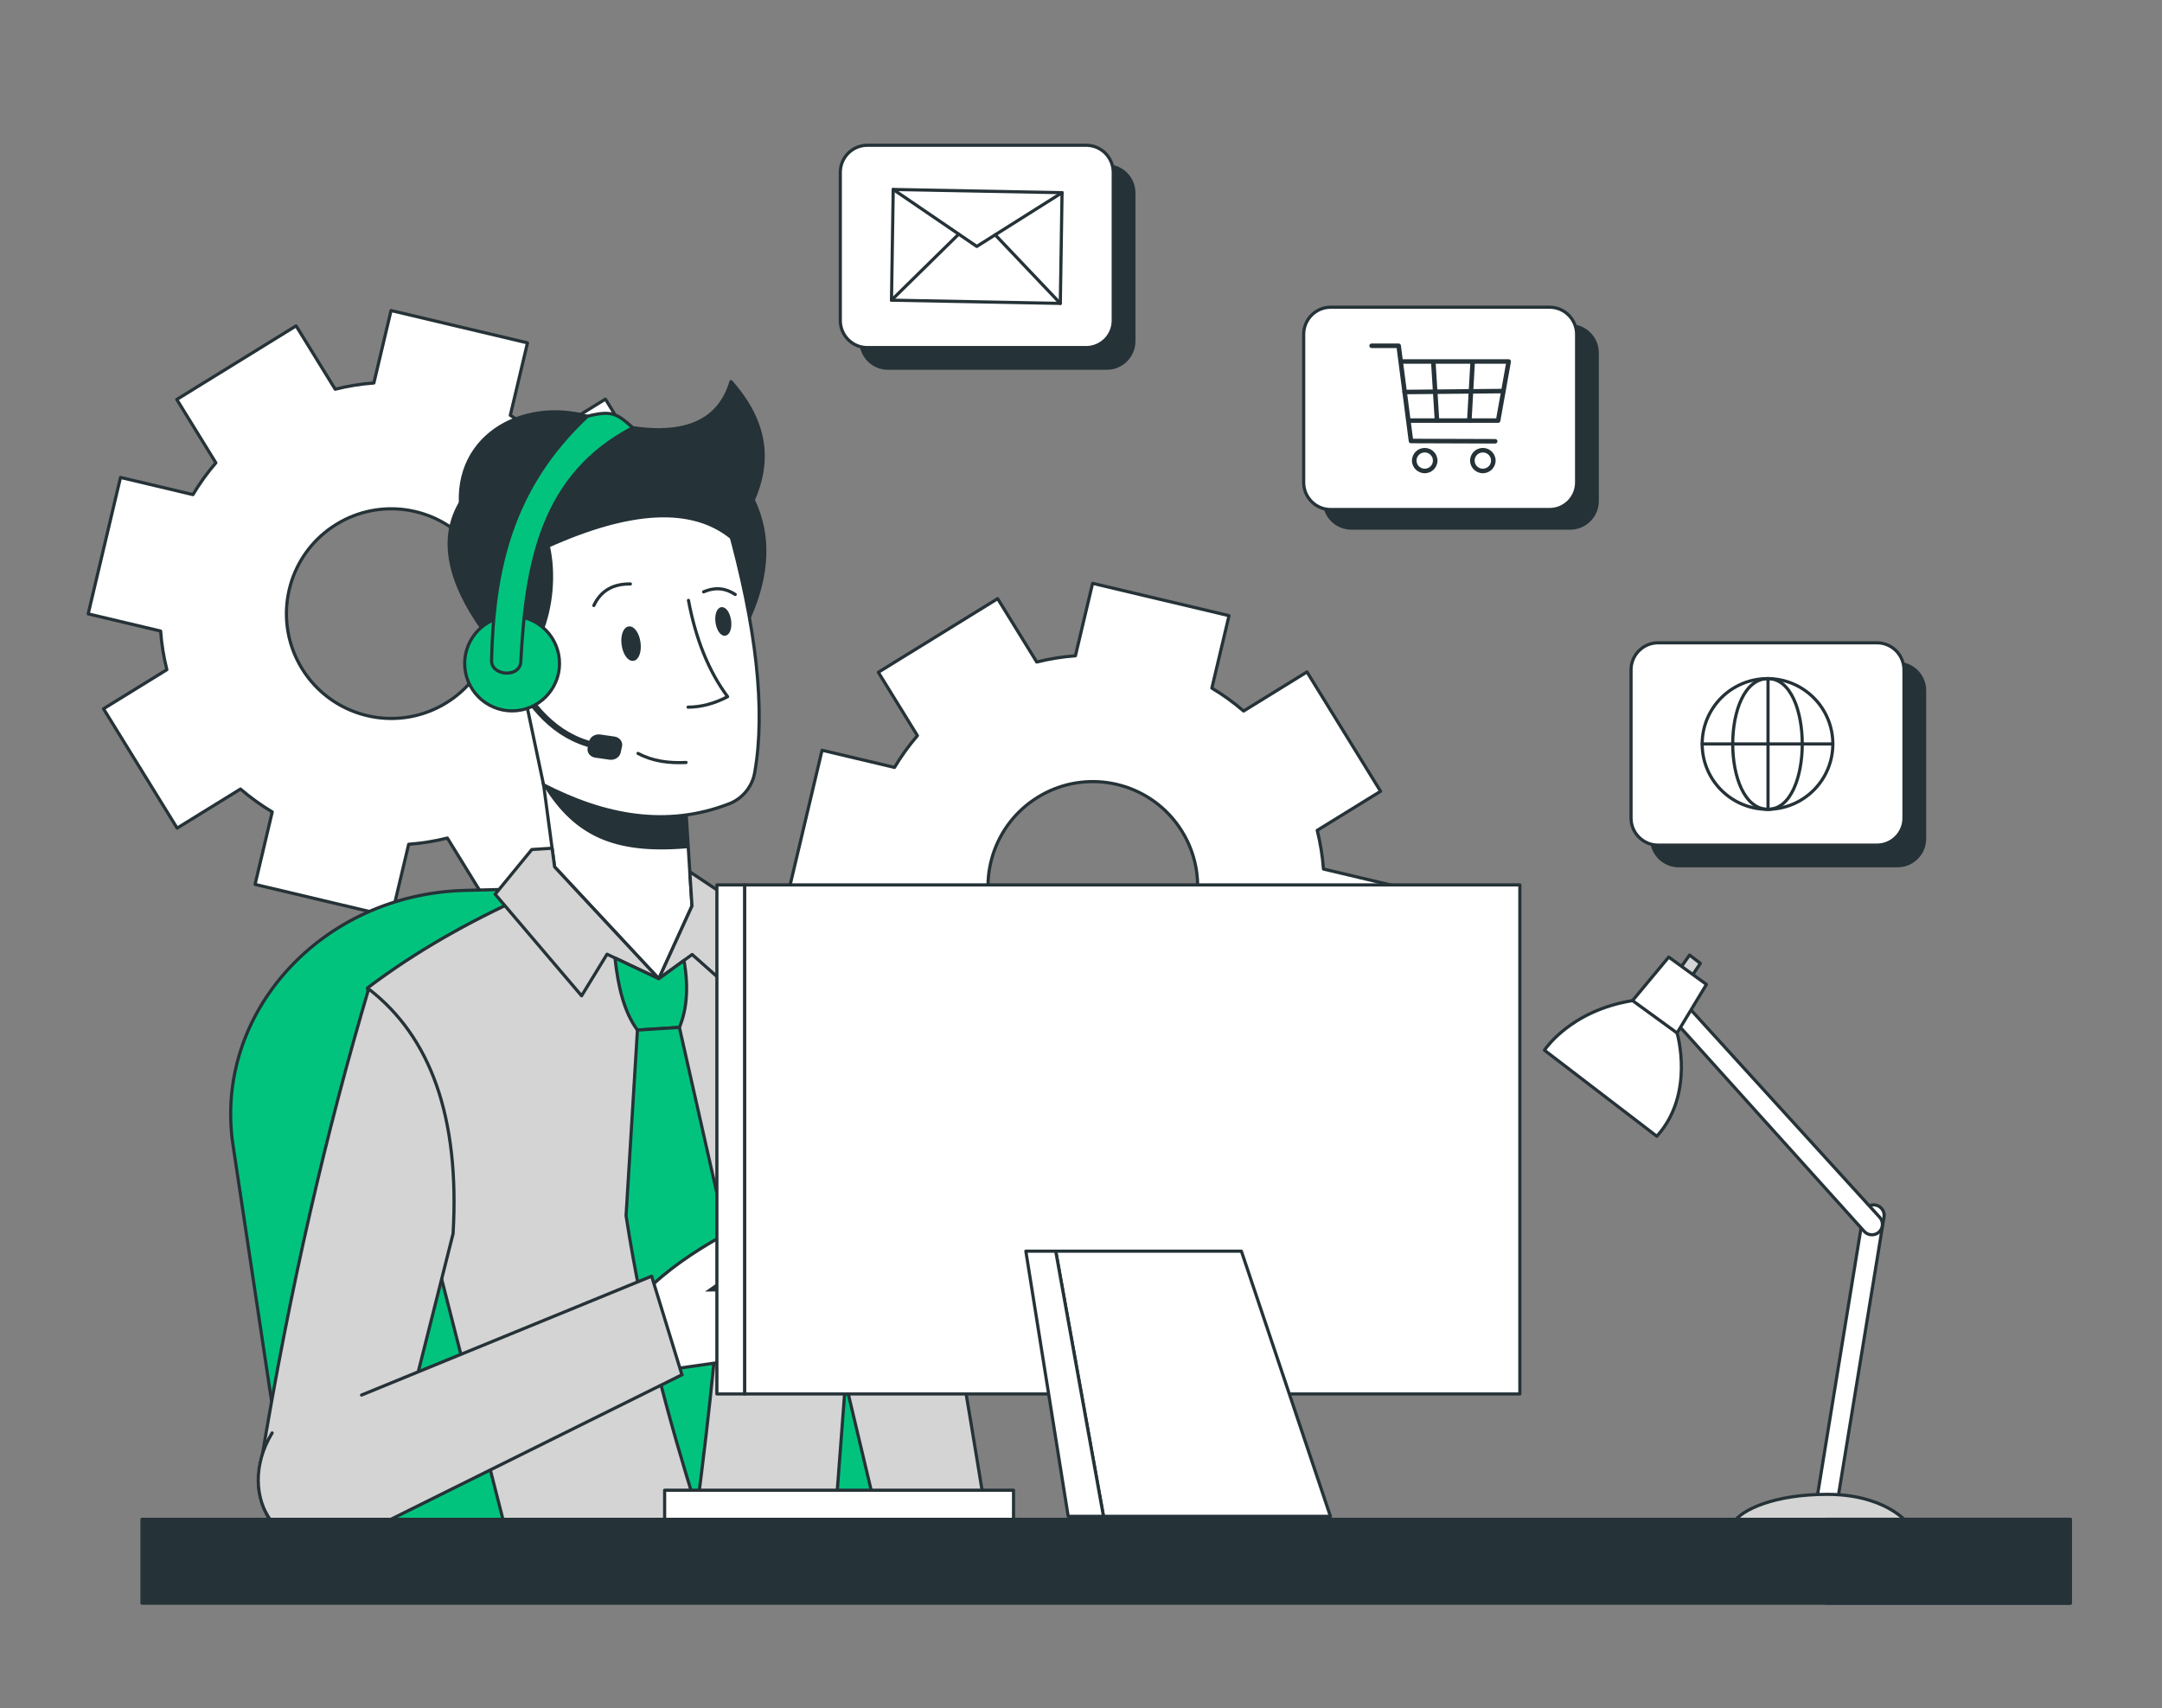 <svg xmlns="http://www.w3.org/2000/svg" viewBox="0 0 1367 1080" width="1367" height="1080" preserveAspectRatio="xMidYMid meet" style="width: 100%; height: 100%; transform: translate3d(0px, 0px, 0px);"><rect x="0" y="0" width="1367" height="1080" fill="#808080" stroke="none"/><defs><clipPath id="__lottie_element_1394"><rect width="1367" height="1080" x="0" y="0"></rect></clipPath></defs><g clip-path="url(#__lottie_element_1394)"><g transform="matrix(-0.851,0.525,-0.525,-0.851,954.419,622.897)" opacity="1" style="display: block;"><g opacity="1" transform="matrix(1,0,0,1,191.454,191.464)"><path fill="rgb(255,255,255)" fill-opacity="1" d=" M186.454,44.337 C186.454,44.337 186.454,-44.336 186.454,-44.336 C186.454,-44.336 139.385,-44.336 139.385,-44.336 C136.866,-52.269 133.683,-59.913 129.904,-67.199 C129.904,-67.199 163.201,-100.496 163.201,-100.496 C163.201,-100.496 100.504,-163.193 100.504,-163.193 C100.504,-163.193 67.207,-129.895 67.207,-129.895 C59.921,-133.691 52.279,-136.875 44.329,-139.394 C44.329,-139.394 44.329,-186.463 44.329,-186.463 C44.329,-186.463 -44.327,-186.463 -44.327,-186.463 C-44.327,-186.463 -44.327,-139.394 -44.327,-139.394 C-52.277,-136.875 -59.922,-133.691 -67.208,-129.895 C-67.208,-129.895 -100.505,-163.193 -100.505,-163.193 C-100.505,-163.193 -163.201,-100.496 -163.201,-100.496 C-163.201,-100.496 -129.903,-67.199 -129.903,-67.199 C-133.682,-59.913 -136.866,-52.269 -139.386,-44.336 C-139.386,-44.336 -186.455,-44.336 -186.455,-44.336 C-186.455,-44.336 -186.455,44.337 -186.455,44.337 C-186.455,44.337 -139.386,44.337 -139.386,44.337 C-136.866,52.27 -133.699,59.913 -129.903,67.199 C-129.903,67.199 -163.201,100.497 -163.201,100.497 C-163.201,100.497 -100.505,163.192 -100.505,163.192 C-100.505,163.192 -67.208,129.895 -67.208,129.895 C-59.922,133.692 -52.277,136.875 -44.327,139.394 C-44.327,139.394 -44.327,186.464 -44.327,186.464 C-44.327,186.464 44.329,186.464 44.329,186.464 C44.329,186.464 44.329,139.394 44.329,139.394 C52.279,136.875 59.921,133.692 67.207,129.895 C67.207,129.895 100.504,163.192 100.504,163.192 C100.504,163.192 163.201,100.497 163.201,100.497 C163.201,100.497 129.904,67.199 129.904,67.199 C133.7,59.913 136.866,52.27 139.385,44.337 C139.385,44.337 186.454,44.337 186.454,44.337z M66.204,3.498 C65.387,19.176 59.121,33.391 49.282,44.337 C47.716,46.073 46.065,47.725 44.329,49.291 C33.383,59.13 19.151,65.377 3.49,66.194 C2.332,66.246 1.176,66.28 0.001,66.28 C-1.174,66.28 -2.332,66.246 -3.49,66.194 C-19.151,65.377 -33.381,59.13 -44.327,49.291 C-46.064,47.725 -47.716,46.073 -49.282,44.337 C-59.122,33.391 -65.385,19.176 -66.202,3.498 C-66.253,2.341 -66.288,1.183 -66.288,0.009 C-66.288,-1.166 -66.253,-2.324 -66.202,-3.498 C-65.385,-19.176 -59.122,-33.391 -49.282,-44.336 C-47.716,-46.073 -46.064,-47.724 -44.327,-49.29 C-33.381,-59.13 -19.151,-65.378 -3.49,-66.195 C-2.332,-66.245 -1.174,-66.279 0.001,-66.279 C1.176,-66.279 2.332,-66.245 3.49,-66.195 C19.151,-65.378 33.383,-59.13 44.329,-49.29 C46.065,-47.724 47.716,-46.073 49.282,-44.336 C59.121,-33.391 65.387,-19.176 66.204,-3.498 C66.255,-2.324 66.288,-1.166 66.288,0.009 C66.288,1.183 66.255,2.341 66.204,3.498z"></path><path stroke-linecap="round" stroke-linejoin="round" fill-opacity="0" stroke="rgb(37,50,55)" stroke-opacity="1" stroke-width="2" d=" M186.454,44.337 C186.454,44.337 186.454,-44.336 186.454,-44.336 C186.454,-44.336 139.385,-44.336 139.385,-44.336 C136.866,-52.269 133.683,-59.913 129.904,-67.199 C129.904,-67.199 163.201,-100.496 163.201,-100.496 C163.201,-100.496 100.504,-163.193 100.504,-163.193 C100.504,-163.193 67.207,-129.895 67.207,-129.895 C59.921,-133.691 52.279,-136.875 44.329,-139.394 C44.329,-139.394 44.329,-186.463 44.329,-186.463 C44.329,-186.463 -44.327,-186.463 -44.327,-186.463 C-44.327,-186.463 -44.327,-139.394 -44.327,-139.394 C-52.277,-136.875 -59.922,-133.691 -67.208,-129.895 C-67.208,-129.895 -100.505,-163.193 -100.505,-163.193 C-100.505,-163.193 -163.201,-100.496 -163.201,-100.496 C-163.201,-100.496 -129.903,-67.199 -129.903,-67.199 C-133.682,-59.913 -136.866,-52.269 -139.386,-44.336 C-139.386,-44.336 -186.455,-44.336 -186.455,-44.336 C-186.455,-44.336 -186.455,44.337 -186.455,44.337 C-186.455,44.337 -139.386,44.337 -139.386,44.337 C-136.866,52.27 -133.699,59.913 -129.903,67.199 C-129.903,67.199 -163.201,100.497 -163.201,100.497 C-163.201,100.497 -100.505,163.192 -100.505,163.192 C-100.505,163.192 -67.208,129.895 -67.208,129.895 C-59.922,133.692 -52.277,136.875 -44.327,139.394 C-44.327,139.394 -44.327,186.464 -44.327,186.464 C-44.327,186.464 44.329,186.464 44.329,186.464 C44.329,186.464 44.329,139.394 44.329,139.394 C52.279,136.875 59.921,133.692 67.207,129.895 C67.207,129.895 100.504,163.192 100.504,163.192 C100.504,163.192 163.201,100.497 163.201,100.497 C163.201,100.497 129.904,67.199 129.904,67.199 C133.7,59.913 136.866,52.27 139.385,44.337 C139.385,44.337 186.454,44.337 186.454,44.337z M66.204,3.498 C65.387,19.176 59.121,33.391 49.282,44.337 C47.716,46.073 46.065,47.725 44.329,49.291 C33.383,59.13 19.151,65.377 3.49,66.194 C2.332,66.246 1.176,66.28 0.001,66.28 C-1.174,66.28 -2.332,66.246 -3.49,66.194 C-19.151,65.377 -33.381,59.13 -44.327,49.291 C-46.064,47.725 -47.716,46.073 -49.282,44.337 C-59.122,33.391 -65.385,19.176 -66.202,3.498 C-66.253,2.341 -66.288,1.183 -66.288,0.009 C-66.288,-1.166 -66.253,-2.324 -66.202,-3.498 C-65.385,-19.176 -59.122,-33.391 -49.282,-44.336 C-47.716,-46.073 -46.064,-47.724 -44.327,-49.29 C-33.381,-59.13 -19.151,-65.378 -3.49,-66.195 C-2.332,-66.245 -1.174,-66.279 0.001,-66.279 C1.176,-66.279 2.332,-66.245 3.49,-66.195 C19.151,-65.378 33.383,-59.13 44.329,-49.29 C46.065,-47.724 47.716,-46.073 49.282,-44.336 C59.121,-33.391 65.387,-19.176 66.204,-3.498 C66.255,-2.324 66.288,-1.166 66.288,0.009 C66.288,1.183 66.255,2.341 66.204,3.498z"></path></g></g><g transform="matrix(-0.851,0.525,-0.525,-0.851,510.841,450.407)" opacity="1" style="display: block;"><g opacity="1" transform="matrix(1,0,0,1,191.454,191.464)"><path fill="rgb(255,255,255)" fill-opacity="1" d=" M186.455,44.337 C186.455,44.337 186.455,-44.336 186.455,-44.336 C186.455,-44.336 139.385,-44.336 139.385,-44.336 C136.866,-52.269 133.684,-59.913 129.905,-67.199 C129.905,-67.199 163.202,-100.496 163.202,-100.496 C163.202,-100.496 100.505,-163.193 100.505,-163.193 C100.505,-163.193 67.208,-129.896 67.208,-129.896 C59.922,-133.692 52.279,-136.875 44.329,-139.394 C44.329,-139.394 44.329,-186.464 44.329,-186.464 C44.329,-186.464 -44.327,-186.464 -44.327,-186.464 C-44.327,-186.464 -44.327,-139.394 -44.327,-139.394 C-52.277,-136.875 -59.921,-133.692 -67.207,-129.896 C-67.207,-129.896 -100.504,-163.193 -100.504,-163.193 C-100.504,-163.193 -163.2,-100.496 -163.2,-100.496 C-163.2,-100.496 -129.903,-67.199 -129.903,-67.199 C-133.682,-59.913 -136.865,-52.269 -139.385,-44.336 C-139.385,-44.336 -186.454,-44.336 -186.454,-44.336 C-186.454,-44.336 -186.454,44.337 -186.454,44.337 C-186.454,44.337 -139.385,44.337 -139.385,44.337 C-136.865,52.27 -133.699,59.913 -129.903,67.198 C-129.903,67.198 -163.2,100.497 -163.2,100.497 C-163.2,100.497 -100.504,163.192 -100.504,163.192 C-100.504,163.192 -67.207,129.895 -67.207,129.895 C-59.921,133.692 -52.277,136.874 -44.327,139.393 C-44.327,139.393 -44.327,186.464 -44.327,186.464 C-44.327,186.464 44.329,186.464 44.329,186.464 C44.329,186.464 44.329,139.393 44.329,139.393 C52.279,136.874 59.922,133.692 67.208,129.895 C67.208,129.895 100.505,163.192 100.505,163.192 C100.505,163.192 163.202,100.497 163.202,100.497 C163.202,100.497 129.905,67.198 129.905,67.198 C133.701,59.913 136.866,52.27 139.385,44.337 C139.385,44.337 186.455,44.337 186.455,44.337z M66.204,3.497 C65.387,19.175 59.122,33.391 49.283,44.337 C47.717,46.073 46.065,47.725 44.329,49.291 C33.383,59.13 19.152,65.377 3.491,66.194 C2.333,66.246 1.176,66.28 0.001,66.28 C-1.174,66.28 -2.331,66.246 -3.489,66.194 C-19.15,65.377 -33.381,59.13 -44.327,49.291 C-46.064,47.725 -47.715,46.073 -49.281,44.337 C-59.121,33.391 -65.385,19.175 -66.202,3.497 C-66.253,2.34 -66.287,1.183 -66.287,0.009 C-66.287,-1.166 -66.253,-2.324 -66.202,-3.498 C-65.385,-19.177 -59.121,-33.391 -49.281,-44.336 C-47.715,-46.073 -46.064,-47.724 -44.327,-49.29 C-33.381,-59.13 -19.15,-65.378 -3.489,-66.195 C-2.331,-66.245 -1.174,-66.279 0.001,-66.279 C1.176,-66.279 2.333,-66.245 3.491,-66.195 C19.152,-65.378 33.383,-59.13 44.329,-49.29 C46.065,-47.724 47.717,-46.073 49.283,-44.336 C59.122,-33.391 65.387,-19.177 66.204,-3.498 C66.255,-2.324 66.289,-1.166 66.289,0.009 C66.289,1.183 66.255,2.34 66.204,3.497z"></path><path stroke-linecap="round" stroke-linejoin="round" fill-opacity="0" stroke="rgb(37,50,55)" stroke-opacity="1" stroke-width="2" d=" M186.455,44.337 C186.455,44.337 186.455,-44.336 186.455,-44.336 C186.455,-44.336 139.385,-44.336 139.385,-44.336 C136.866,-52.269 133.684,-59.913 129.905,-67.199 C129.905,-67.199 163.202,-100.496 163.202,-100.496 C163.202,-100.496 100.505,-163.193 100.505,-163.193 C100.505,-163.193 67.208,-129.896 67.208,-129.896 C59.922,-133.692 52.279,-136.875 44.329,-139.394 C44.329,-139.394 44.329,-186.464 44.329,-186.464 C44.329,-186.464 -44.327,-186.464 -44.327,-186.464 C-44.327,-186.464 -44.327,-139.394 -44.327,-139.394 C-52.277,-136.875 -59.921,-133.692 -67.207,-129.896 C-67.207,-129.896 -100.504,-163.193 -100.504,-163.193 C-100.504,-163.193 -163.2,-100.496 -163.2,-100.496 C-163.2,-100.496 -129.903,-67.199 -129.903,-67.199 C-133.682,-59.913 -136.865,-52.269 -139.385,-44.336 C-139.385,-44.336 -186.454,-44.336 -186.454,-44.336 C-186.454,-44.336 -186.454,44.337 -186.454,44.337 C-186.454,44.337 -139.385,44.337 -139.385,44.337 C-136.865,52.27 -133.699,59.913 -129.903,67.198 C-129.903,67.198 -163.2,100.497 -163.2,100.497 C-163.2,100.497 -100.504,163.192 -100.504,163.192 C-100.504,163.192 -67.207,129.895 -67.207,129.895 C-59.921,133.692 -52.277,136.874 -44.327,139.393 C-44.327,139.393 -44.327,186.464 -44.327,186.464 C-44.327,186.464 44.329,186.464 44.329,186.464 C44.329,186.464 44.329,139.393 44.329,139.393 C52.279,136.874 59.922,133.692 67.208,129.895 C67.208,129.895 100.505,163.192 100.505,163.192 C100.505,163.192 163.202,100.497 163.202,100.497 C163.202,100.497 129.905,67.198 129.905,67.198 C133.701,59.913 136.866,52.27 139.385,44.337 C139.385,44.337 186.455,44.337 186.455,44.337z M66.204,3.497 C65.387,19.175 59.122,33.391 49.283,44.337 C47.717,46.073 46.065,47.725 44.329,49.291 C33.383,59.13 19.152,65.377 3.491,66.194 C2.333,66.246 1.176,66.28 0.001,66.28 C-1.174,66.28 -2.331,66.246 -3.489,66.194 C-19.15,65.377 -33.381,59.13 -44.327,49.291 C-46.064,47.725 -47.715,46.073 -49.281,44.337 C-59.121,33.391 -65.385,19.175 -66.202,3.497 C-66.253,2.34 -66.287,1.183 -66.287,0.009 C-66.287,-1.166 -66.253,-2.324 -66.202,-3.498 C-65.385,-19.177 -59.121,-33.391 -49.281,-44.336 C-47.715,-46.073 -46.064,-47.724 -44.327,-49.29 C-33.381,-59.13 -19.15,-65.378 -3.489,-66.195 C-2.331,-66.245 -1.174,-66.279 0.001,-66.279 C1.176,-66.279 2.333,-66.245 3.491,-66.195 C19.152,-65.378 33.383,-59.13 44.329,-49.29 C46.065,-47.724 47.717,-46.073 49.283,-44.336 C59.122,-33.391 65.387,-19.177 66.204,-3.498 C66.255,-2.324 66.289,-1.166 66.289,0.009 C66.289,1.183 66.255,2.34 66.204,3.497z"></path></g></g><g transform="matrix(1,0,0,1,526.315,86.847)" opacity="1" style="display: block;"><g opacity="1" transform="matrix(1,0,0,1,104.33,82.01)"><path fill="rgb(37,50,55)" fill-opacity="1" d=" M69.176,63.962 C69.176,63.962 -69.175,63.962 -69.175,63.962 C-78.623,63.962 -86.282,56.303 -86.282,46.856 C-86.282,46.856 -86.282,-46.856 -86.282,-46.856 C-86.282,-56.303 -78.623,-63.962 -69.175,-63.962 C-69.175,-63.962 69.176,-63.962 69.176,-63.962 C78.624,-63.962 86.282,-56.303 86.282,-46.856 C86.282,-46.856 86.282,46.856 86.282,46.856 C86.282,56.303 78.624,63.962 69.176,63.962z"></path><path stroke-linecap="butt" stroke-linejoin="miter" fill-opacity="0" stroke-miterlimit="10" stroke="rgb(37,50,55)" stroke-opacity="1" stroke-width="2" d=" M69.176,63.962 C69.176,63.962 -69.175,63.962 -69.175,63.962 C-78.623,63.962 -86.282,56.303 -86.282,46.856 C-86.282,46.856 -86.282,-46.856 -86.282,-46.856 C-86.282,-56.303 -78.623,-63.962 -69.175,-63.962 C-69.175,-63.962 69.176,-63.962 69.176,-63.962 C78.624,-63.962 86.282,-56.303 86.282,-46.856 C86.282,-46.856 86.282,46.856 86.282,46.856 C86.282,56.303 78.624,63.962 69.176,63.962z"></path></g><g opacity="1" transform="matrix(1,0,0,1,91.282,68.962)"><path fill="rgb(255,255,255)" fill-opacity="1" d=" M69.176,63.962 C69.176,63.962 -69.175,63.962 -69.175,63.962 C-78.623,63.962 -86.282,56.303 -86.282,46.856 C-86.282,46.856 -86.282,-46.856 -86.282,-46.856 C-86.282,-56.303 -78.623,-63.962 -69.175,-63.962 C-69.175,-63.962 69.176,-63.962 69.176,-63.962 C78.624,-63.962 86.282,-56.303 86.282,-46.856 C86.282,-46.856 86.282,46.856 86.282,46.856 C86.282,56.303 78.624,63.962 69.176,63.962z"></path><path stroke-linecap="butt" stroke-linejoin="miter" fill-opacity="0" stroke-miterlimit="10" stroke="rgb(37,50,55)" stroke-opacity="1" stroke-width="2" d=" M69.176,63.962 C69.176,63.962 -69.175,63.962 -69.175,63.962 C-78.623,63.962 -86.282,56.303 -86.282,46.856 C-86.282,46.856 -86.282,-46.856 -86.282,-46.856 C-86.282,-56.303 -78.623,-63.962 -69.175,-63.962 C-69.175,-63.962 69.176,-63.962 69.176,-63.962 C78.624,-63.962 86.282,-56.303 86.282,-46.856 C86.282,-46.856 86.282,46.856 86.282,46.856 C86.282,56.303 78.624,63.962 69.176,63.962z"></path></g><g opacity="1" transform="matrix(1,0,0,1,91.283,68.962)"><path stroke-linecap="round" stroke-linejoin="round" fill-opacity="0" stroke="rgb(37,50,55)" stroke-opacity="1" stroke-width="2" d=" M52.827,36.018 C52.827,36.018 -53.922,33.985 -53.922,33.985 C-53.922,33.985 -52.828,-36.018 -52.828,-36.018 C-52.828,-36.018 53.922,-33.985 53.922,-33.985 C53.922,-33.985 52.827,36.018 52.827,36.018z"></path></g><g opacity="1" transform="matrix(1,0,0,1,91.829,50.953)"><path stroke-linecap="round" stroke-linejoin="round" fill-opacity="0" stroke="rgb(37,50,55)" stroke-opacity="1" stroke-width="2" d=" M-53.374,-18.009 C-53.374,-18.009 -0.548,18.009 -0.548,18.009 C-0.548,18.009 53.374,-15.976 53.374,-15.976"></path></g><g opacity="1" transform="matrix(1,0,0,1,58.618,82.066)"><path stroke-linecap="round" stroke-linejoin="round" fill-opacity="0" stroke="rgb(37,50,55)" stroke-opacity="1" stroke-width="2" d=" M-21.257,20.881 C-21.257,20.881 21.257,-20.881 21.257,-20.881"></path></g><g opacity="1" transform="matrix(1,0,0,1,123.518,83.302)"><path stroke-linecap="round" stroke-linejoin="round" fill-opacity="0" stroke="rgb(37,50,55)" stroke-opacity="1" stroke-width="2" d=" M20.592,21.678 C20.592,21.678 -20.592,-21.678 -20.592,-21.678"></path></g></g><g transform="matrix(1,0,0,1,819.298,189.241)" opacity="1" style="display: block;"><g opacity="1" transform="matrix(1,0,0,1,104.33,80.705)"><path fill="rgb(37,50,55)" fill-opacity="1" d=" M69.176,63.962 C69.176,63.962 -69.175,63.962 -69.175,63.962 C-78.623,63.962 -86.282,56.303 -86.282,46.856 C-86.282,46.856 -86.282,-46.856 -86.282,-46.856 C-86.282,-56.303 -78.623,-63.962 -69.175,-63.962 C-69.175,-63.962 69.176,-63.962 69.176,-63.962 C78.624,-63.962 86.282,-56.303 86.282,-46.856 C86.282,-46.856 86.282,46.856 86.282,46.856 C86.282,56.303 78.624,63.962 69.176,63.962z"></path><path stroke-linecap="butt" stroke-linejoin="miter" fill-opacity="0" stroke-miterlimit="10" stroke="rgb(37,50,55)" stroke-opacity="1" stroke-width="2" d=" M69.176,63.962 C69.176,63.962 -69.175,63.962 -69.175,63.962 C-78.623,63.962 -86.282,56.303 -86.282,46.856 C-86.282,46.856 -86.282,-46.856 -86.282,-46.856 C-86.282,-56.303 -78.623,-63.962 -69.175,-63.962 C-69.175,-63.962 69.176,-63.962 69.176,-63.962 C78.624,-63.962 86.282,-56.303 86.282,-46.856 C86.282,-46.856 86.282,46.856 86.282,46.856 C86.282,56.303 78.624,63.962 69.176,63.962z"></path></g><g opacity="1" transform="matrix(1,0,0,1,91.282,68.962)"><path fill="rgb(255,255,255)" fill-opacity="1" d=" M69.176,63.962 C69.176,63.962 -69.175,63.962 -69.175,63.962 C-78.623,63.962 -86.282,56.303 -86.282,46.856 C-86.282,46.856 -86.282,-46.856 -86.282,-46.856 C-86.282,-56.303 -78.623,-63.962 -69.175,-63.962 C-69.175,-63.962 69.176,-63.962 69.176,-63.962 C78.624,-63.962 86.282,-56.303 86.282,-46.856 C86.282,-46.856 86.282,46.856 86.282,46.856 C86.282,56.303 78.624,63.962 69.176,63.962z"></path><path stroke-linecap="butt" stroke-linejoin="miter" fill-opacity="0" stroke-miterlimit="10" stroke="rgb(37,50,55)" stroke-opacity="1" stroke-width="2" d=" M69.176,63.962 C69.176,63.962 -69.175,63.962 -69.175,63.962 C-78.623,63.962 -86.282,56.303 -86.282,46.856 C-86.282,46.856 -86.282,-46.856 -86.282,-46.856 C-86.282,-56.303 -78.623,-63.962 -69.175,-63.962 C-69.175,-63.962 69.176,-63.962 69.176,-63.962 C78.624,-63.962 86.282,-56.303 86.282,-46.856 C86.282,-46.856 86.282,46.856 86.282,46.856 C86.282,56.303 78.624,63.962 69.176,63.962z"></path></g><g opacity="1" transform="matrix(1,0,0,1,100.719,58.013)"><path fill="rgb(37,50,55)" fill-opacity="1" d=" M27.225,20.111 C27.225,20.111 -28.685,20.111 -28.685,20.111 C-29.481,20.111 -30.125,19.473 -30.125,18.685 C-30.125,17.896 -29.481,17.257 -28.685,17.257 C-28.685,17.257 26.018,17.257 26.018,17.257 C26.018,17.257 32.182,-17.257 32.182,-17.257 C32.182,-17.257 -33.954,-17.257 -33.954,-17.257 C-34.75,-17.257 -35.396,-17.895 -35.396,-18.684 C-35.396,-19.473 -34.75,-20.111 -33.954,-20.111 C-33.954,-20.111 33.901,-20.111 33.901,-20.111 C34.326,-20.111 34.732,-19.925 35.005,-19.601 C35.281,-19.278 35.396,-18.851 35.32,-18.434 C35.32,-18.434 28.643,18.934 28.643,18.934 C28.522,19.616 27.923,20.111 27.225,20.111z"></path></g><g opacity="1" transform="matrix(1,0,0,1,87.019,59.576)"><path fill="rgb(37,50,55)" fill-opacity="1" d=" M39.073,31.621 C39.073,31.621 39.068,31.621 39.068,31.621 C39.068,31.621 -14.18,31.441 -14.18,31.441 C-14.903,31.438 -15.511,30.905 -15.603,30.195 C-15.603,30.195 -23.24,-28.767 -23.24,-28.767 C-23.24,-28.767 -39.076,-28.767 -39.076,-28.767 C-39.872,-28.767 -40.516,-29.405 -40.516,-30.194 C-40.516,-30.983 -39.872,-31.621 -39.076,-31.621 C-39.076,-31.621 -21.974,-31.621 -21.974,-31.621 C-21.248,-31.621 -20.637,-31.088 -20.545,-30.375 C-20.545,-30.375 -12.905,28.59 -12.905,28.59 C-12.905,28.59 39.079,28.767 39.079,28.767 C39.875,28.77 40.516,29.41 40.514,30.199 C40.511,30.985 39.866,31.621 39.073,31.621z"></path></g><g opacity="1" transform="matrix(1,0,0,1,81.531,101.975)"><path fill="rgb(37,50,55)" fill-opacity="1" d=" M0,7.995 C-4.448,7.995 -8.07,4.409 -8.07,0 C-8.07,-4.408 -4.448,-7.995 0,-7.995 C4.449,-7.995 8.07,-4.408 8.07,0 C8.07,4.409 4.449,7.995 0,7.995z M0,-5.14 C-2.861,-5.14 -5.189,-2.834 -5.189,0 C-5.189,2.835 -2.861,5.141 0,5.141 C2.862,5.141 5.189,2.835 5.189,0 C5.189,-2.834 2.862,-5.14 0,-5.14z"></path></g><g opacity="1" transform="matrix(1,0,0,1,118.284,101.975)"><path fill="rgb(37,50,55)" fill-opacity="1" d=" M0,7.995 C-4.449,7.995 -8.07,4.409 -8.07,0 C-8.07,-4.408 -4.449,-7.995 0,-7.995 C4.448,-7.995 8.07,-4.408 8.07,0 C8.07,4.409 4.448,7.995 0,7.995z M0,-5.14 C-2.862,-5.14 -5.189,-2.834 -5.189,0 C-5.189,2.835 -2.862,5.141 0,5.141 C2.861,5.141 5.189,2.835 5.189,0 C5.189,-2.834 2.861,-5.14 0,-5.14z"></path></g><g opacity="1" transform="matrix(1,0,0,1,88.16,58.603)"><path fill="rgb(37,50,55)" fill-opacity="1" d=" M1.137,19.521 C0.38,19.521 -0.253,18.939 -0.301,18.184 C-0.301,18.184 -2.574,-17.979 -2.574,-17.979 C-2.625,-18.767 -2.02,-19.444 -1.226,-19.493 C-0.368,-19.521 0.251,-18.941 0.301,-18.157 C0.301,-18.157 2.575,18.005 2.575,18.005 C2.625,18.793 2.021,19.469 1.227,19.518 C1.196,19.52 1.165,19.521 1.137,19.521z"></path></g><g opacity="1" transform="matrix(1,0,0,1,110.759,58.603)"><path fill="rgb(37,50,55)" fill-opacity="1" d=" M-1.02,19.521 C-1.045,19.521 -1.074,19.52 -1.102,19.518 C-1.895,19.475 -2.503,18.803 -2.458,18.015 C-2.458,18.015 -0.418,-18.148 -0.418,-18.148 C-0.373,-18.932 0.238,-19.521 1.102,-19.493 C1.895,-19.449 2.503,-18.777 2.458,-17.99 C2.458,-17.99 0.418,18.174 0.418,18.174 C0.375,18.934 -0.26,19.521 -1.02,19.521z"></path></g><g opacity="1" transform="matrix(1,0,0,1,100.057,58.306)"><path fill="rgb(37,50,55)" fill-opacity="1" d=" M-31.224,1.737 C-32.015,1.737 -32.656,1.108 -32.665,0.325 C-32.673,-0.465 -32.034,-1.109 -31.238,-1.117 C-31.238,-1.117 31.21,-1.719 31.21,-1.719 C32.127,-1.737 32.656,-1.095 32.665,-0.306 C32.673,0.483 32.035,1.126 31.238,1.135 C31.238,1.135 -31.21,1.737 -31.21,1.737 C-31.21,1.737 -31.224,1.737 -31.224,1.737z"></path></g></g><g transform="matrix(1,0,0,1,1026.286,401.427)" opacity="1" style="display: block;"><g opacity="1" transform="matrix(1,0,0,1,104.33,82.01)"><path fill="rgb(37,50,55)" fill-opacity="1" d=" M69.176,63.962 C69.176,63.962 -69.175,63.962 -69.175,63.962 C-78.623,63.962 -86.282,56.303 -86.282,46.856 C-86.282,46.856 -86.282,-46.856 -86.282,-46.856 C-86.282,-56.303 -78.623,-63.962 -69.175,-63.962 C-69.175,-63.962 69.176,-63.962 69.176,-63.962 C78.624,-63.962 86.282,-56.303 86.282,-46.856 C86.282,-46.856 86.282,46.856 86.282,46.856 C86.282,56.303 78.624,63.962 69.176,63.962z"></path><path stroke-linecap="butt" stroke-linejoin="miter" fill-opacity="0" stroke-miterlimit="10" stroke="rgb(37,50,55)" stroke-opacity="1" stroke-width="2" d=" M69.176,63.962 C69.176,63.962 -69.175,63.962 -69.175,63.962 C-78.623,63.962 -86.282,56.303 -86.282,46.856 C-86.282,46.856 -86.282,-46.856 -86.282,-46.856 C-86.282,-56.303 -78.623,-63.962 -69.175,-63.962 C-69.175,-63.962 69.176,-63.962 69.176,-63.962 C78.624,-63.962 86.282,-56.303 86.282,-46.856 C86.282,-46.856 86.282,46.856 86.282,46.856 C86.282,56.303 78.624,63.962 69.176,63.962z"></path></g><g opacity="1" transform="matrix(1,0,0,1,91.282,68.962)"><path fill="rgb(255,255,255)" fill-opacity="1" d=" M69.176,63.962 C69.176,63.962 -69.175,63.962 -69.175,63.962 C-78.623,63.962 -86.282,56.303 -86.282,46.856 C-86.282,46.856 -86.282,-46.856 -86.282,-46.856 C-86.282,-56.303 -78.623,-63.962 -69.175,-63.962 C-69.175,-63.962 69.176,-63.962 69.176,-63.962 C78.624,-63.962 86.282,-56.303 86.282,-46.856 C86.282,-46.856 86.282,46.856 86.282,46.856 C86.282,56.303 78.624,63.962 69.176,63.962z"></path><path stroke-linecap="butt" stroke-linejoin="miter" fill-opacity="0" stroke-miterlimit="10" stroke="rgb(37,50,55)" stroke-opacity="1" stroke-width="2" d=" M69.176,63.962 C69.176,63.962 -69.175,63.962 -69.175,63.962 C-78.623,63.962 -86.282,56.303 -86.282,46.856 C-86.282,46.856 -86.282,-46.856 -86.282,-46.856 C-86.282,-56.303 -78.623,-63.962 -69.175,-63.962 C-69.175,-63.962 69.176,-63.962 69.176,-63.962 C78.624,-63.962 86.282,-56.303 86.282,-46.856 C86.282,-46.856 86.282,46.856 86.282,46.856 C86.282,56.303 78.624,63.962 69.176,63.962z"></path></g><g opacity="1" transform="matrix(1,0,0,1,91.282,68.962)"><path stroke-linecap="round" stroke-linejoin="round" fill-opacity="0" stroke="rgb(37,50,55)" stroke-opacity="1" stroke-width="2" d=" M41.309,0 C41.309,22.814 22.814,41.309 0,41.309 C-22.814,41.309 -41.309,22.814 -41.309,0 C-41.309,-22.814 -22.814,-41.309 0,-41.309 C22.814,-41.309 41.309,-22.814 41.309,0z"></path></g><g opacity="1" transform="matrix(1,0,0,1,91.163,68.962)"><path stroke-linecap="round" stroke-linejoin="round" fill-opacity="0" stroke="rgb(37,50,55)" stroke-opacity="1" stroke-width="2" d=" M0.444,-41.309 C29.316,-41.309 29.316,41.309 0.444,41.309 C-29.316,41.308 -29.316,-41.309 0.444,-41.309z"></path></g><g opacity="1" transform="matrix(1,0,0,1,0,0)"><path stroke-linecap="round" stroke-linejoin="round" fill-opacity="0" stroke="rgb(37,50,55)" stroke-opacity="1" stroke-width="2" d=" M91.607,27.653 C91.607,27.653 91.607,110.271 91.607,110.271"></path></g><g opacity="1" transform="matrix(1,0,0,1,0,0)"><path stroke-linecap="round" stroke-linejoin="round" fill-opacity="0" stroke="rgb(37,50,55)" stroke-opacity="1" stroke-width="2" d=" M49.974,68.962 C49.974,68.962 132.592,68.962 132.592,68.962"></path></g></g><g transform="matrix(1,-0.025,0.025,1,125.922,487.279)" opacity="1" style="display: block;"><g opacity="1" transform="matrix(1,0,0,1,221.03,301.384)"><path fill="rgb(2,195,126)" fill-opacity="1" d=" M214.79,-41.015 C214.79,-41.015 208.01,176.695 208.01,176.695 C208.01,176.695 206.36,220.725 206.36,220.725 C206.36,220.725 206.34,221.535 206.34,221.535 C206.34,221.535 206.16,220.725 206.16,220.725 C206.16,220.725 -158.775,196.764 -158.775,196.764 C-158.775,196.764 -175.4,176.695 -175.4,176.695 C-175.4,176.695 -205.54,-64.145 -205.54,-64.145 C-216.03,-147.965 -145.54,-221.535 -54.75,-221.535 C-54.75,-221.535 26.09,-221.535 26.09,-221.535 C89.61,-221.535 145.63,-192.425 179.82,-147.935 C202.9,-117.905 216.03,-80.855 214.79,-41.015z"></path><path stroke-linecap="round" stroke-linejoin="round" fill-opacity="0" stroke="rgb(37,50,55)" stroke-opacity="1" stroke-width="2" d=" M214.79,-41.015 C214.79,-41.015 208.01,176.695 208.01,176.695 C208.01,176.695 206.36,220.725 206.36,220.725 C206.36,220.725 206.34,221.535 206.34,221.535 C206.34,221.535 206.16,220.725 206.16,220.725 C206.16,220.725 -158.775,196.764 -158.775,196.764 C-158.775,196.764 -175.4,176.695 -175.4,176.695 C-175.4,176.695 -205.54,-64.145 -205.54,-64.145 C-216.03,-147.965 -145.54,-221.535 -54.75,-221.535 C-54.75,-221.535 26.09,-221.535 26.09,-221.535 C89.61,-221.535 145.63,-192.425 179.82,-147.935 C202.9,-117.905 216.03,-80.855 214.79,-41.015z"></path></g><g opacity="1" transform="matrix(1,0,0,1,430.92,328.184)"><path fill="rgb(212,212,212)" fill-opacity="1" d=" M61.2,193.925 C61.2,193.925 -3.53,193.925 -3.53,193.925 C-3.53,193.925 -3.55,194.735 -3.55,194.735 C-3.55,194.735 -3.73,193.925 -3.73,193.925 C-3.73,193.925 -14.94,149.895 -14.94,149.895 C-14.94,149.895 -59.28,-59.755 -59.28,-59.755 C-61.2,-101.555 -49.98,-147.745 -30.07,-174.735 C-23.27,-183.955 -15.46,-190.935 -6.81,-194.735 C13.19,-134.765 33.55,1.325 53.97,149.895 C56.38,167.425 58.79,176.135 61.2,193.925z"></path><path stroke-linecap="round" stroke-linejoin="round" fill-opacity="0" stroke="rgb(37,50,55)" stroke-opacity="1" stroke-width="2" d=" M61.2,193.925 C61.2,193.925 -3.53,193.925 -3.53,193.925 C-3.53,193.925 -3.55,194.735 -3.55,194.735 C-3.55,194.735 -3.73,193.925 -3.73,193.925 C-3.73,193.925 -14.94,149.895 -14.94,149.895 C-14.94,149.895 -59.28,-59.755 -59.28,-59.755 C-61.2,-101.555 -49.98,-147.745 -30.07,-174.735 C-23.27,-183.955 -15.46,-190.935 -6.81,-194.735 C13.19,-134.765 33.55,1.325 53.97,149.895 C56.38,167.425 58.79,176.135 61.2,193.925z"></path></g><g opacity="1" transform="matrix(1,0,0,1,264.094,295.429)"><path fill="rgb(212,212,212)" fill-opacity="1" d=" M161.212,-162.03 C130.347,-179.396 100.214,-194.39 71.532,-204.682 C71.532,-204.682 -61.471,-210.356 -61.471,-210.356 C-96.127,-195.632 -129.667,-178.07 -161.212,-155.425 C-161.212,-155.425 -79.496,201.951 -79.496,201.951 C9.926,210.356 81.189,208.372 125.587,191.019 C125.587,191.019 161.212,-162.03 161.212,-162.03z"></path><path stroke-linecap="round" stroke-linejoin="round" fill-opacity="0" stroke="rgb(37,50,55)" stroke-opacity="1" stroke-width="2" d=" M161.212,-162.03 C130.347,-179.396 100.214,-194.39 71.532,-204.682 C71.532,-204.682 -61.471,-210.356 -61.471,-210.356 C-96.127,-195.632 -129.667,-178.07 -161.212,-155.425 C-161.212,-155.425 -79.496,201.951 -79.496,201.951 C9.926,210.356 81.189,208.372 125.587,191.019 C125.587,191.019 161.212,-162.03 161.212,-162.03z"></path></g><g opacity="1" transform="matrix(1,0,0,1,262.854,71.869)"><path fill="rgb(255,255,255)" fill-opacity="1" d=" M-46.431,-66.87 C-46.431,-66.87 -39.784,-5.464 -39.784,-5.464 C-39.784,-5.464 24.303,66.87 24.303,66.87 C24.303,66.87 46.431,21.397 46.431,21.397 C46.431,21.397 44.134,-38.001 44.134,-38.001 C44.134,-38.001 -46.431,-66.87 -46.431,-66.87z"></path><path stroke-linecap="butt" stroke-linejoin="miter" fill-opacity="0" stroke-miterlimit="10" stroke="rgb(37,50,55)" stroke-opacity="1" stroke-width="2" d=" M-46.431,-66.87 C-46.431,-66.87 -39.784,-5.464 -39.784,-5.464 C-39.784,-5.464 24.303,66.87 24.303,66.87 C24.303,66.87 46.431,21.397 46.431,21.397 C46.431,21.397 44.134,-38.001 44.134,-38.001 C44.134,-38.001 -46.431,-66.87 -46.431,-66.87z"></path></g><g opacity="1" transform="matrix(1,0,0,1,236.125,101.442)"><path fill="rgb(212,212,212)" fill-opacity="1" d=" M51.032,37.297 C51.032,37.297 18.704,20.971 18.704,20.971 C18.704,20.971 1.977,46.855 1.977,46.855 C1.977,46.855 -51.032,-18.697 -51.032,-18.697 C-51.032,-18.697 -27.163,-46.359 -27.163,-46.359 C-27.163,-46.359 -14.334,-46.855 -14.334,-46.855 C-14.334,-46.855 -13.055,-35.037 -13.055,-35.037 C-13.055,-35.037 51.032,37.297 51.032,37.297z"></path><path stroke-linecap="round" stroke-linejoin="round" fill-opacity="0" stroke="rgb(37,50,55)" stroke-opacity="1" stroke-width="2" d=" M51.032,37.297 C51.032,37.297 18.704,20.971 18.704,20.971 C18.704,20.971 1.977,46.855 1.977,46.855 C1.977,46.855 -51.032,-18.697 -51.032,-18.697 C-51.032,-18.697 -27.163,-46.359 -27.163,-46.359 C-27.163,-46.359 -14.334,-46.855 -14.334,-46.855 C-14.334,-46.855 -13.055,-35.037 -13.055,-35.037 C-13.055,-35.037 51.032,37.297 51.032,37.297z"></path></g><g opacity="1" transform="matrix(1,0,0,1,311.391,109.632)"><path fill="rgb(212,212,212)" fill-opacity="1" d=" M-24.234,29.106 C-24.234,29.106 -2.776,14.306 -2.776,14.306 C-2.776,14.306 22.526,37.964 22.526,37.964 C22.526,37.964 24.234,-18.885 24.234,-18.885 C24.234,-18.885 -2.942,-37.964 -2.942,-37.964 C-2.942,-37.964 -2.107,-16.366 -2.107,-16.366 C-2.107,-16.366 -24.234,29.106 -24.234,29.106z"></path><path stroke-linecap="round" stroke-linejoin="round" fill-opacity="0" stroke="rgb(37,50,55)" stroke-opacity="1" stroke-width="2" d=" M-24.234,29.106 C-24.234,29.106 -2.776,14.306 -2.776,14.306 C-2.776,14.306 22.526,37.964 22.526,37.964 C22.526,37.964 24.234,-18.885 24.234,-18.885 C24.234,-18.885 -2.942,-37.964 -2.942,-37.964 C-2.942,-37.964 -2.107,-16.366 -2.107,-16.366 C-2.107,-16.366 -24.234,29.106 -24.234,29.106z"></path></g><g opacity="1" transform="matrix(1,0,0,1,282.837,147.881)"><path fill="rgb(2,195,126)" fill-opacity="1" d=" M20.527,-20.321 C23.035,-3.721 21.754,10.391 16.563,21.932 C16.563,21.932 -9.987,22.958 -9.987,22.958 C-18.103,11.482 -21.538,-4.753 -23.035,-22.958 C-23.035,-22.958 4.32,-9.143 4.32,-9.143 C4.32,-9.143 20.527,-20.321 20.527,-20.321z"></path><path stroke-linecap="round" stroke-linejoin="round" fill-opacity="0" stroke="rgb(37,50,55)" stroke-opacity="1" stroke-width="2" d=" M20.527,-20.321 C23.035,-3.721 21.754,10.391 16.563,21.932 C16.563,21.932 -9.987,22.958 -9.987,22.958 C-18.103,11.482 -21.538,-4.753 -23.035,-22.958 C-23.035,-22.958 4.32,-9.143 4.32,-9.143 C4.32,-9.143 20.527,-20.321 20.527,-20.321z"></path></g><g opacity="1" transform="matrix(1,0,0,1,293.495,322.279)"><path fill="rgb(2,195,126)" fill-opacity="1" d=" M5.904,-152.467 C5.904,-152.467 30.765,-28.141 30.765,-28.141 C27.409,28.295 19.051,89.713 9.354,152.466 C-6.624,96.236 -21.494,37.441 -30.765,-34.326 C-30.765,-34.326 -20.646,-151.441 -20.646,-151.441 C-20.646,-151.441 5.904,-152.467 5.904,-152.467z"></path><path stroke-linecap="round" stroke-linejoin="round" fill-opacity="0" stroke="rgb(37,50,55)" stroke-opacity="1" stroke-width="2" d=" M5.904,-152.467 C5.904,-152.467 30.765,-28.141 30.765,-28.141 C27.409,28.295 19.051,89.713 9.354,152.466 C-6.624,96.236 -21.494,37.441 -30.765,-34.326 C-30.765,-34.326 -20.646,-151.441 -20.646,-151.441 C-20.646,-151.441 5.904,-152.467 5.904,-152.467z"></path></g><g opacity="1" transform="matrix(1,0,0,1,86.338,326.026)"><path fill="rgb(212,212,212)" fill-opacity="1" d=" M66.806,-29.483 C66.806,-29.483 20.396,136.955 20.396,136.955 C5.823,185.43 -72.925,161.755 -58.351,113.281 C-37.119,1.807 -11.469,-96.502 17.326,-185.43 C55.718,-154.204 72.925,-102.898 66.806,-29.483z"></path><path stroke-linecap="round" stroke-linejoin="round" fill-opacity="0" stroke="rgb(37,50,55)" stroke-opacity="1" stroke-width="2" d=" M66.806,-29.483 C66.806,-29.483 20.396,136.955 20.396,136.955 C5.823,185.43 -72.925,161.755 -58.351,113.281 C-37.119,1.807 -11.469,-96.502 17.326,-185.43 C55.718,-154.204 72.925,-102.898 66.806,-29.483z"></path></g><g opacity="1" transform="matrix(1,0,0,1,262.449,39.984)"><path fill="rgb(37,50,55)" fill-opacity="1" d=" M43.263,-5.26 C43.263,-5.26 44.077,15.792 44.077,15.792 C-1.601,18.438 -25.447,6.094 -43.775,-24.71 C-12.897,-10.476 13.101,-3.608 43.263,-5.26z"></path><path stroke-linecap="round" stroke-linejoin="round" fill-opacity="0" stroke="rgb(37,50,55)" stroke-opacity="1" stroke-width="2" d=" M43.263,-5.26 C43.263,-5.26 44.077,15.792 44.077,15.792 C-1.601,18.438 -25.447,6.094 -43.775,-24.71 C-12.897,-10.476 13.101,-3.608 43.263,-5.26z"></path></g></g><g transform="matrix(0.983,0.184,-0.184,0.983,177.098,715.295)" opacity="1" style="display: block;"><g opacity="1" transform="matrix(1,0,0,1,303.404,54.449)"><path fill="rgb(255,255,255)" fill-opacity="1" d=" M-57.684,2.699 C-46.761,-13.399 -32.335,-27.659 -16.268,-41.055 C-14.087,-42.874 -11.489,-44.217 -8.681,-44.639 C-4.12,-45.323 -0.915,-43.505 1.169,-39.614 C4.219,-33.916 2.81,-26.832 -1.716,-22.217 C-1.716,-22.217 -17.76,-5.859 -17.76,-5.859 C-9.034,-7.535 -0.924,-10.472 6.738,-14.325 C16.621,-19.295 24.08,-28.073 27.885,-38.46 C27.923,-38.566 27.962,-38.672 28.001,-38.777 C31.567,-48.513 44.99,-49.449 49.857,-40.293 C50.424,-39.227 50.952,-38.116 51.441,-36.961 C57.685,-22.211 54.644,-5.156 44.609,7.328 C36.338,17.616 25.267,26.572 9.919,33.49 C9.919,33.49 -37.064,49.449 -37.064,49.449 C-37.064,49.449 -57.684,2.699 -57.684,2.699z"></path><path stroke-linecap="butt" stroke-linejoin="miter" fill-opacity="0" stroke-miterlimit="10" stroke="rgb(37,50,55)" stroke-opacity="1" stroke-width="2" d=" M-57.684,2.699 C-46.761,-13.399 -32.335,-27.659 -16.268,-41.055 C-14.087,-42.874 -11.489,-44.217 -8.681,-44.639 C-4.12,-45.323 -0.915,-43.505 1.169,-39.614 C4.219,-33.916 2.81,-26.832 -1.716,-22.217 C-1.716,-22.217 -17.76,-5.859 -17.76,-5.859 C-9.034,-7.535 -0.924,-10.472 6.738,-14.325 C16.621,-19.295 24.08,-28.073 27.885,-38.46 C27.923,-38.566 27.962,-38.672 28.001,-38.777 C31.567,-48.513 44.99,-49.449 49.857,-40.293 C50.424,-39.227 50.952,-38.116 51.441,-36.961 C57.685,-22.211 54.644,-5.156 44.609,7.328 C36.338,17.616 25.267,26.572 9.919,33.49 C9.919,33.49 -37.064,49.449 -37.064,49.449 C-37.064,49.449 -57.684,2.699 -57.684,2.699z"></path></g><g opacity="1" transform="matrix(1,0,0,1,139.147,161.861)"><path fill="rgb(212,212,212)" fill-opacity="1" d=" M-49.238,84.509 C-88.09,115.039 -138.897,50.382 -100.044,19.853 C-100.044,19.853 108.606,-115.039 108.606,-115.039 C108.606,-115.039 138.897,-57.3 138.897,-57.3 C138.897,-57.3 -49.238,84.509 -49.238,84.509z"></path></g><g opacity="1" transform="matrix(1,0,0,1,183.976,146.596)"><path stroke-linecap="butt" stroke-linejoin="miter" fill-opacity="0" stroke-miterlimit="10" stroke="rgb(37,50,55)" stroke-opacity="1" stroke-width="2" d=" M63.777,-99.774 C63.777,-99.774 94.067,-42.035 94.067,-42.035 C94.067,-42.035 -94.067,99.774 -94.067,99.774"></path></g><g opacity="1" transform="matrix(1,0,0,1,51.582,229.753)"><path stroke-linecap="round" stroke-linejoin="round" fill-opacity="0" stroke="rgb(37,50,55)" stroke-opacity="1" stroke-width="2" d=" M-21.437,-41.374 C-38.327,3.079 0.685,41.374 38.327,16.617"></path></g><g opacity="1" transform="matrix(1,0,0,1,164.527,100.627)"><path stroke-linecap="round" stroke-linejoin="round" fill-opacity="0" stroke="rgb(37,50,55)" stroke-opacity="1" stroke-width="2" d=" M-83.226,53.805 C-83.226,53.805 83.226,-53.805 83.226,-53.805"></path></g></g><g transform="matrix(0.995,-0.098,0.098,0.995,263.875,251.118)" opacity="1" style="display: block;"><g opacity="1" transform="matrix(1,0,0,1,197.414,122.019)"><path fill="rgb(37,50,55)" fill-opacity="1" d=" M7.628,-36.472 C16.159,-12.928 12.216,11.442 -1.725,36.472 C-1.725,36.472 -16.158,-31.843 -16.158,-31.843 C-16.158,-31.843 7.628,-36.472 7.628,-36.472z"></path><path stroke-linecap="round" stroke-linejoin="round" fill-opacity="0" stroke="rgb(37,50,55)" stroke-opacity="1" stroke-width="2" d=" M7.628,-36.472 C16.159,-12.928 12.216,11.442 -1.725,36.472 C-1.725,36.472 -16.158,-31.843 -16.158,-31.843 C-16.158,-31.843 7.628,-36.472 7.628,-36.472z"></path></g><g opacity="1" transform="matrix(1,0,0,1,120.836,165.664)"><path fill="rgb(255,255,255)" fill-opacity="1" d=" M-73.727,-12.245 C-73.727,-12.245 -71.321,32.505 -71.321,32.505 C-71.321,32.505 -65.417,86.132 -65.417,86.132 C-28.901,109.736 9.193,120.915 50.147,109.587 C58.915,107.161 65.767,100.294 68.217,91.533 C79.017,52.916 78.362,0.007 66.576,-66.79 C32.711,-120.914 -37.358,-114.825 -79.017,-67.472 C-79.017,-67.472 -73.727,-12.245 -73.727,-12.245z"></path><path stroke-linecap="butt" stroke-linejoin="miter" fill-opacity="0" stroke-miterlimit="10" stroke="rgb(37,50,55)" stroke-opacity="1" stroke-width="2" d=" M-73.727,-12.245 C-73.727,-12.245 -71.321,32.505 -71.321,32.505 C-71.321,32.505 -65.417,86.132 -65.417,86.132 C-28.901,109.736 9.193,120.915 50.147,109.587 C58.915,107.161 65.767,100.294 68.217,91.533 C79.017,52.916 78.362,0.007 66.576,-66.79 C32.711,-120.914 -37.358,-114.825 -79.017,-67.472 C-79.017,-67.472 -73.727,-12.245 -73.727,-12.245z"></path></g><g opacity="1" transform="matrix(1,0,0,1,31.886,169.625)"><path fill="rgb(255,255,255)" fill-opacity="1" d=" M15.223,-16.206 C5.966,-30.27 -17.819,-19.886 -9.536,3.979 C-0.924,23.861 8.372,28.694 17.818,30.27 C17.818,30.27 15.223,-16.206 15.223,-16.206z"></path><path stroke-linecap="butt" stroke-linejoin="miter" fill-opacity="0" stroke-miterlimit="10" stroke="rgb(37,50,55)" stroke-opacity="1" stroke-width="2" d=" M15.223,-16.206 C5.966,-30.27 -17.819,-19.886 -9.536,3.979 C-0.924,23.861 8.372,28.694 17.818,30.27 C17.818,30.27 15.223,-16.206 15.223,-16.206z"></path></g><g opacity="1" transform="matrix(1,0,0,1,44.141,121.16)"><path fill="rgb(37,50,55)" fill-opacity="1" d=" M20.539,-43.087 C39.141,-16.706 27.044,37.187 4.532,52.041 C4.532,52.041 2.968,32.259 2.968,32.259 C-3.104,26.405 -9.537,22.999 -17.372,29.122 C-35.815,-3.264 -39.141,-30.728 -23.576,-52.041 C-23.576,-52.041 20.539,-43.087 20.539,-43.087z"></path><path stroke-linecap="round" stroke-linejoin="round" fill-opacity="0" stroke="rgb(37,50,55)" stroke-opacity="1" stroke-width="2" d=" M20.539,-43.087 C39.141,-16.706 27.044,37.187 4.532,52.041 C4.532,52.041 2.968,32.259 2.968,32.259 C-3.104,26.405 -9.537,22.999 -17.372,29.122 C-35.815,-3.264 -39.141,-30.728 -23.576,-52.041 C-23.576,-52.041 20.539,-43.087 20.539,-43.087z"></path></g><g opacity="1" transform="matrix(1,0,0,1,123.443,56.411)"><path fill="rgb(37,50,55)" fill-opacity="1" d=" M74.942,-46.744 C102.877,-8.037 90.398,22.884 65.494,51.411 C42.621,28.773 3.65,27.368 -49.974,45.289 C-49.974,45.289 -102.877,12.708 -102.877,12.708 C-100.106,-34.119 -49.172,-51.41 -8.62,-29.768 C34.908,-13.609 63.37,-18.422 74.942,-46.744z"></path><path stroke-linecap="round" stroke-linejoin="round" fill-opacity="0" stroke="rgb(37,50,55)" stroke-opacity="1" stroke-width="2" d=" M74.942,-46.744 C102.877,-8.037 90.398,22.884 65.494,51.411 C42.621,28.773 3.65,27.368 -49.974,45.289 C-49.974,45.289 -102.877,12.708 -102.877,12.708 C-100.106,-34.119 -49.172,-51.41 -8.62,-29.768 C34.908,-13.609 63.37,-18.422 74.942,-46.744z"></path></g><g opacity="1" transform="matrix(1,0,0,1,69.294,206.689)"><path stroke-linecap="butt" stroke-linejoin="miter" fill-opacity="0" stroke-miterlimit="10" stroke="rgb(37,50,55)" stroke-opacity="1" stroke-width="4" d=" M-25.252,-24.909 C-15.011,-1.15 -0.55,18.033 25.252,24.909"></path></g><g opacity="1" transform="matrix(1,0,0,1,96.321,231.856)"><path fill="rgb(37,50,55)" fill-opacity="1" d=" M2.328,7.239 C2.328,7.239 -6.391,5.097 -6.391,5.097 C-9.106,4.43 -10.681,1.988 -9.908,-0.357 C-9.908,-0.357 -8.642,-4.202 -8.642,-4.202 C-7.869,-6.546 -5.043,-7.906 -2.328,-7.239 C-2.328,-7.239 6.391,-5.097 6.391,-5.097 C9.106,-4.43 10.681,-1.989 9.908,0.356 C9.908,0.356 8.642,4.201 8.642,4.201 C7.87,6.546 5.043,7.906 2.328,7.239z"></path><path stroke-linecap="butt" stroke-linejoin="miter" fill-opacity="0" stroke-miterlimit="10" stroke="rgb(37,50,55)" stroke-opacity="1" stroke-width="2" d=" M2.328,7.239 C2.328,7.239 -6.391,5.097 -6.391,5.097 C-9.106,4.43 -10.681,1.988 -9.908,-0.357 C-9.908,-0.357 -8.642,-4.202 -8.642,-4.202 C-7.869,-6.546 -5.043,-7.906 -2.328,-7.239 C-2.328,-7.239 6.391,-5.097 6.391,-5.097 C9.106,-4.43 10.681,-1.989 9.908,0.356 C9.908,0.356 8.642,4.201 8.642,4.201 C7.87,6.546 5.043,7.906 2.328,7.239z"></path></g><g opacity="1" transform="matrix(1,0,0,1,43.13,173.472)"><path fill="rgb(2,195,126)" fill-opacity="1" d=" M29.982,0 C29.982,16.559 16.559,29.982 0,29.982 C-16.559,29.982 -29.982,16.559 -29.982,0 C-29.982,-16.559 -16.559,-29.982 0,-29.982 C16.559,-29.982 29.982,-16.559 29.982,0z"></path><path stroke-linecap="butt" stroke-linejoin="miter" fill-opacity="0" stroke-miterlimit="10" stroke="rgb(37,50,55)" stroke-opacity="1" stroke-width="2" d=" M29.982,0 C29.982,16.559 16.559,29.982 0,29.982 C-16.559,29.982 -29.982,16.559 -29.982,0 C-29.982,-16.559 -16.559,-29.982 0,-29.982 C16.559,-29.982 29.982,-16.559 29.982,0z"></path></g><g opacity="1" transform="matrix(1,0,0,1,81.143,101.732)"><path fill="rgb(2,195,126)" fill-opacity="1" d=" M-50.672,68.076 C-44.084,13.498 -28.548,-38.43 24.759,-79.17 C40.523,-81.567 43.598,-78.946 52.556,-69.165 C-7.252,-44.993 -22.914,8.387 -32.47,71.469 C-34.352,81.568 -52.555,78.175 -50.672,68.076z"></path><path stroke-linecap="butt" stroke-linejoin="miter" fill-opacity="0" stroke-miterlimit="10" stroke="rgb(37,50,55)" stroke-opacity="1" stroke-width="2" d=" M-50.672,68.076 C-44.084,13.498 -28.548,-38.43 24.759,-79.17 C40.523,-81.567 43.598,-78.946 52.556,-69.165 C-7.252,-44.993 -22.914,8.387 -32.47,71.469 C-34.352,81.568 -52.555,78.175 -50.672,68.076z"></path></g></g><g transform="matrix(0.995,-0.098,0.098,0.995,368.771,365.902)" opacity="1" style="display: block;"><g opacity="1" transform="matrix(1,0,0,1,70.787,54.115)"><path stroke-linecap="round" stroke-linejoin="round" fill-opacity="0" stroke="rgb(37,50,55)" stroke-opacity="1" stroke-width="2" d=" M-5.897,-33.966 C-3.722,-8.983 2.508,12.025 12.764,29.083 C3.652,32.756 -4.812,33.965 -12.764,33.224"></path></g><g opacity="1" transform="matrix(1,0,0,1,17.175,11.267)"><path stroke-linecap="round" stroke-linejoin="round" fill-opacity="0" stroke="rgb(37,50,55)" stroke-opacity="1" stroke-width="2" d=" M12.175,-5.04 C1.161,-6.267 -6.955,-2.498 -12.175,6.267"></path></g><g opacity="1" transform="matrix(1,0,0,1,84.806,16.212)"><path stroke-linecap="round" stroke-linejoin="round" fill-opacity="0" stroke="rgb(37,50,55)" stroke-opacity="1" stroke-width="2" d=" M9.872,3.115 C4.729,-0.991 -1.395,-3.116 -9.872,-0.479"></path></g><g opacity="1" transform="matrix(1,0,0,1,26.078,43.82)"><path fill="rgb(37,50,55)" fill-opacity="1" d=" M-5.025,0.194 C-4.812,5.703 -2.39,10.082 0.386,9.975 C3.161,9.867 5.238,5.314 5.025,-0.194 C4.812,-5.704 2.39,-10.082 -0.386,-9.975 C-3.161,-9.868 -5.238,-5.315 -5.025,0.194z"></path><path stroke-linecap="round" stroke-linejoin="round" fill-opacity="0" stroke="rgb(37,50,55)" stroke-opacity="1" stroke-width="2" d=" M-5.025,0.194 C-4.812,5.703 -2.39,10.082 0.386,9.975 C3.161,9.867 5.238,5.314 5.025,-0.194 C4.812,-5.704 2.39,-10.082 -0.386,-9.975 C-3.161,-9.868 -5.238,-5.315 -5.025,0.194z"></path></g><g opacity="1" transform="matrix(1,0,0,1,85.504,35.583)"><path fill="rgb(37,50,55)" fill-opacity="1" d=" M-3.975,0.153 C-3.802,4.63 -1.882,8.191 0.313,8.106 C2.509,8.021 4.148,4.324 3.975,-0.153 C3.802,-4.63 1.882,-8.191 -0.313,-8.106 C-2.509,-8.021 -4.148,-4.324 -3.975,0.153z"></path><path stroke-linecap="round" stroke-linejoin="round" fill-opacity="0" stroke="rgb(37,50,55)" stroke-opacity="1" stroke-width="2" d=" M-3.975,0.153 C-3.802,4.63 -1.882,8.191 0.313,8.106 C2.509,8.021 4.148,4.324 3.975,-0.153 C3.802,-4.63 1.882,-8.191 -0.313,-8.106 C-2.509,-8.021 -4.148,-4.324 -3.975,0.153z"></path></g><g opacity="1" transform="matrix(1,0,0,1,38.482,117.691)"><path stroke-linecap="round" stroke-linejoin="round" fill-opacity="0" stroke="rgb(37,50,55)" stroke-opacity="1" stroke-width="2" d=" M14.82,4.341 C3.897,3.793 -6.222,1.435 -14.82,-4.341"></path></g></g><g transform="matrix(1,0,0,1,88.368,558.092)" opacity="1" style="display: block;"><g opacity="1" transform="matrix(1,0,0,1,1082.071,295.915)"><path fill="rgb(255,255,255)" fill-opacity="1" d=" M7.718,-86.529 C8.164,-89.556 10.626,-91.881 13.673,-92.156 C17.951,-92.541 21.458,-88.812 20.81,-84.565 C20.81,-84.565 -8.208,92.542 -8.208,92.542 C-8.208,92.542 -21.458,92.542 -21.458,92.542 C-21.458,92.542 7.718,-86.529 7.718,-86.529z"></path><path stroke-linecap="round" stroke-linejoin="round" fill-opacity="0" stroke="rgb(37,50,55)" stroke-opacity="1" stroke-width="2" d=" M7.718,-86.529 C8.164,-89.556 10.626,-91.881 13.673,-92.156 C17.951,-92.541 21.458,-88.812 20.81,-84.565 C20.81,-84.565 -8.208,92.542 -8.208,92.542 C-8.208,92.542 -21.458,92.542 -21.458,92.542 C-21.458,92.542 7.718,-86.529 7.718,-86.529z"></path></g><g opacity="1" transform="matrix(1,0,0,1,1038.141,151.897)"><path fill="rgb(255,255,255)" fill-opacity="1" d=" M61.994,59.664 C61.994,59.664 -57.623,-71.742 -57.623,-71.742 C-57.623,-71.742 -58.494,-70.302 -58.494,-70.302 C-58.494,-70.302 -64.294,-60.702 -64.294,-60.702 C-64.294,-60.702 52.181,68.552 52.181,68.552 C55.057,71.743 60.164,71.392 62.577,67.837 C64.294,65.305 64.053,61.926 61.994,59.664z"></path><path stroke-linecap="round" stroke-linejoin="round" fill-opacity="0" stroke="rgb(37,50,55)" stroke-opacity="1" stroke-width="2" d=" M61.994,59.664 C61.994,59.664 -57.623,-71.742 -57.623,-71.742 C-57.623,-71.742 -58.494,-70.302 -58.494,-70.302 C-58.494,-70.302 -64.294,-60.702 -64.294,-60.702 C-64.294,-60.702 52.181,68.552 52.181,68.552 C55.057,71.743 60.164,71.392 62.577,67.837 C64.294,65.305 64.053,61.926 61.994,59.664z"></path></g><g opacity="1" transform="matrix(1,0,0,1,1062.561,395.416)"><path fill="rgb(212,212,212)" fill-opacity="1" d=" M-54.453,8.665 C-54.453,8.665 54.452,8.665 54.452,8.665 C54.452,8.665 40.552,-8.665 4.294,-8.665 C-29.481,-8.665 -49.597,1.267 -54.453,8.665z"></path><path stroke-linecap="round" stroke-linejoin="round" fill-opacity="0" stroke="rgb(37,50,55)" stroke-opacity="1" stroke-width="2" d=" M-54.453,8.665 C-54.453,8.665 54.452,8.665 54.452,8.665 C54.452,8.665 40.552,-8.665 4.294,-8.665 C-29.481,-8.665 -49.597,1.267 -54.453,8.665z"></path></g><g opacity="1" transform="matrix(1,0,0,1,980.384,52.542)"><path fill="rgb(212,212,212)" fill-opacity="1" d=" M0.822,6.776 C0.822,6.776 6.357,-1.528 6.357,-1.528 C6.357,-1.528 -0.48,-6.776 -0.48,-6.776 C-0.48,-6.776 -6.357,1.579 -6.357,1.579 C-6.357,1.579 0.822,6.776 0.822,6.776z"></path><path stroke-linecap="round" stroke-linejoin="round" fill-opacity="0" stroke="rgb(37,50,55)" stroke-opacity="1" stroke-width="2" d=" M0.822,6.776 C0.822,6.776 6.357,-1.528 6.357,-1.528 C6.357,-1.528 -0.48,-6.776 -0.48,-6.776 C-0.48,-6.776 -6.357,1.579 -6.357,1.579 C-6.357,1.579 0.822,6.776 0.822,6.776z"></path></g><g opacity="1" transform="matrix(1,0,0,1,939.373,103.695)"><path fill="rgb(255,255,255)" fill-opacity="1" d=" M51.208,-39.366 C51.208,-39.366 27.37,-56.648 27.37,-56.648 C27.37,-56.648 4.48,-29.125 4.48,-29.125 C-35.205,-22.724 -51.208,2.24 -51.208,2.24 C-51.208,2.24 19.844,56.648 19.844,56.648 C44.167,29.764 32.644,-8.642 32.644,-8.642 C32.644,-8.642 51.208,-39.366 51.208,-39.366z"></path><path stroke-linecap="round" stroke-linejoin="round" fill-opacity="0" stroke="rgb(37,50,55)" stroke-opacity="1" stroke-width="2" d=" M51.208,-39.366 C51.208,-39.366 27.37,-56.648 27.37,-56.648 C27.37,-56.648 4.48,-29.125 4.48,-29.125 C-35.205,-22.724 -51.208,2.24 -51.208,2.24 C-51.208,2.24 19.844,56.648 19.844,56.648 C44.167,29.764 32.644,-8.642 32.644,-8.642 C32.644,-8.642 51.208,-39.366 51.208,-39.366z"></path></g><g opacity="1" transform="matrix(1,0,0,1,957.935,84.811)"><path stroke-linecap="round" stroke-linejoin="round" fill-opacity="0" stroke="rgb(37,50,55)" stroke-opacity="1" stroke-width="2" d=" M-14.082,-10.242 C-14.082,-10.242 14.082,10.242 14.082,10.242"></path></g><g opacity="1" transform="matrix(1,0,0,1,442.168,395.167)"><path fill="rgb(255,255,255)" fill-opacity="1" d=" M110.306,11.029 C110.306,11.029 -110.306,11.029 -110.306,11.029 C-110.306,11.029 -110.306,-11.029 -110.306,-11.029 C-110.306,-11.029 110.306,-11.029 110.306,-11.029 C110.306,-11.029 110.306,11.029 110.306,11.029z"></path><path stroke-linecap="round" stroke-linejoin="round" fill-opacity="0" stroke="rgb(37,50,55)" stroke-opacity="1" stroke-width="2" d=" M110.306,11.029 C110.306,11.029 -110.306,11.029 -110.306,11.029 C-110.306,11.029 -110.306,-11.029 -110.306,-11.029 C-110.306,-11.029 110.306,-11.029 110.306,-11.029 C110.306,-11.029 110.306,11.029 110.306,11.029z"></path></g><g opacity="1" transform="matrix(1,0,0,1,627.511,162.344)"><path fill="rgb(255,255,255)" fill-opacity="1" d=" M-245.098,160.93 C-245.098,160.93 245.097,160.93 245.097,160.93 C245.097,160.93 245.097,-160.93 245.097,-160.93 C245.097,-160.93 -245.098,-160.93 -245.098,-160.93 C-245.098,-160.93 -245.098,160.93 -245.098,160.93z"></path><path stroke-linecap="round" stroke-linejoin="round" fill-opacity="0" stroke="rgb(37,50,55)" stroke-opacity="1" stroke-width="2" d=" M-245.098,160.93 C-245.098,160.93 245.097,160.93 245.097,160.93 C245.097,160.93 245.097,-160.93 245.097,-160.93 C245.097,-160.93 -245.098,-160.93 -245.098,-160.93 C-245.098,-160.93 -245.098,160.93 -245.098,160.93z"></path></g><g opacity="1" transform="matrix(1,0,0,1,373.663,162.345)"><path fill="rgb(255,255,255)" fill-opacity="1" d=" M8.75,-160.93 C8.75,-160.93 -8.75,-160.93 -8.75,-160.93 C-8.75,-160.93 -8.75,160.93 -8.75,160.93 C-8.75,160.93 8.75,160.93 8.75,160.93 C8.75,160.93 8.75,-160.93 8.75,-160.93z"></path><path stroke-linecap="round" stroke-linejoin="round" fill-opacity="0" stroke="rgb(37,50,55)" stroke-opacity="1" stroke-width="2" d=" M8.75,-160.93 C8.75,-160.93 -8.75,-160.93 -8.75,-160.93 C-8.75,-160.93 -8.75,160.93 -8.75,160.93 C-8.75,160.93 8.75,160.93 8.75,160.93 C8.75,160.93 8.75,-160.93 8.75,-160.93z"></path></g><g opacity="1" transform="matrix(1,0,0,1,665.989,316.82)"><path fill="rgb(255,255,255)" fill-opacity="1" d=" M-86.849,-83.822 C-86.849,-83.822 30.552,-83.822 30.552,-83.822 C30.552,-83.822 86.849,83.822 86.849,83.822 C86.849,83.822 -56.641,83.822 -56.641,83.822 C-56.641,83.822 -86.849,-83.822 -86.849,-83.822z"></path><path stroke-linecap="round" stroke-linejoin="round" fill-opacity="0" stroke="rgb(37,50,55)" stroke-opacity="1" stroke-width="2" d=" M-86.849,-83.822 C-86.849,-83.822 30.552,-83.822 30.552,-83.822 C30.552,-83.822 86.849,83.822 86.849,83.822 C86.849,83.822 -56.641,83.822 -56.641,83.822 C-56.641,83.822 -86.849,-83.822 -86.849,-83.822z"></path></g><g opacity="1" transform="matrix(1,0,0,1,584.804,316.82)"><path fill="rgb(255,255,255)" fill-opacity="1" d=" M-5.664,-83.822 C-5.664,-83.822 -24.544,-83.822 -24.544,-83.822 C-24.544,-83.822 2.231,83.822 2.231,83.822 C2.231,83.822 24.544,83.822 24.544,83.822 C24.544,83.822 -5.664,-83.822 -5.664,-83.822z"></path><path stroke-linecap="round" stroke-linejoin="round" fill-opacity="0" stroke="rgb(37,50,55)" stroke-opacity="1" stroke-width="2" d=" M-5.664,-83.822 C-5.664,-83.822 -24.544,-83.822 -24.544,-83.822 C-24.544,-83.822 2.231,83.822 2.231,83.822 C2.231,83.822 24.544,83.822 24.544,83.822 C24.544,83.822 -5.664,-83.822 -5.664,-83.822z"></path></g><g opacity="1" transform="matrix(1,0,0,1,611.032,429.04)"><path fill="rgb(37,50,55)" fill-opacity="1" d=" M-609.618,26.514 C-609.618,26.514 609.618,26.514 609.618,26.514 C609.618,26.514 609.618,-26.514 609.618,-26.514 C609.618,-26.514 -609.618,-26.514 -609.618,-26.514 C-609.618,-26.514 -609.618,26.514 -609.618,26.514z"></path><path stroke-linecap="round" stroke-linejoin="round" fill-opacity="0" stroke="rgb(37,50,55)" stroke-opacity="1" stroke-width="2" d=" M-609.618,26.514 C-609.618,26.514 609.618,26.514 609.618,26.514 C609.618,26.514 609.618,-26.514 609.618,-26.514 C609.618,-26.514 -609.618,-26.514 -609.618,-26.514 C-609.618,-26.514 -609.618,26.514 -609.618,26.514z"></path></g><g opacity="1" transform="matrix(1,0,0,1,1143.355,429.037)"><path fill="rgb(37,50,55)" fill-opacity="1" d=" M77.295,26.517 C77.295,26.517 -77.295,26.517 -77.295,26.517 C-77.295,26.517 -77.295,-26.518 -77.295,-26.518 C-77.295,-26.518 77.295,-26.518 77.295,-26.518 C77.295,-26.518 77.295,26.517 77.295,26.517z"></path><path stroke-linecap="round" stroke-linejoin="round" fill-opacity="0" stroke="rgb(37,50,55)" stroke-opacity="1" stroke-width="2" d=" M77.295,26.517 C77.295,26.517 -77.295,26.517 -77.295,26.517 C-77.295,26.517 -77.295,-26.518 -77.295,-26.518 C-77.295,-26.518 77.295,-26.518 77.295,-26.518 C77.295,-26.518 77.295,26.517 77.295,26.517z"></path></g></g></g></svg>